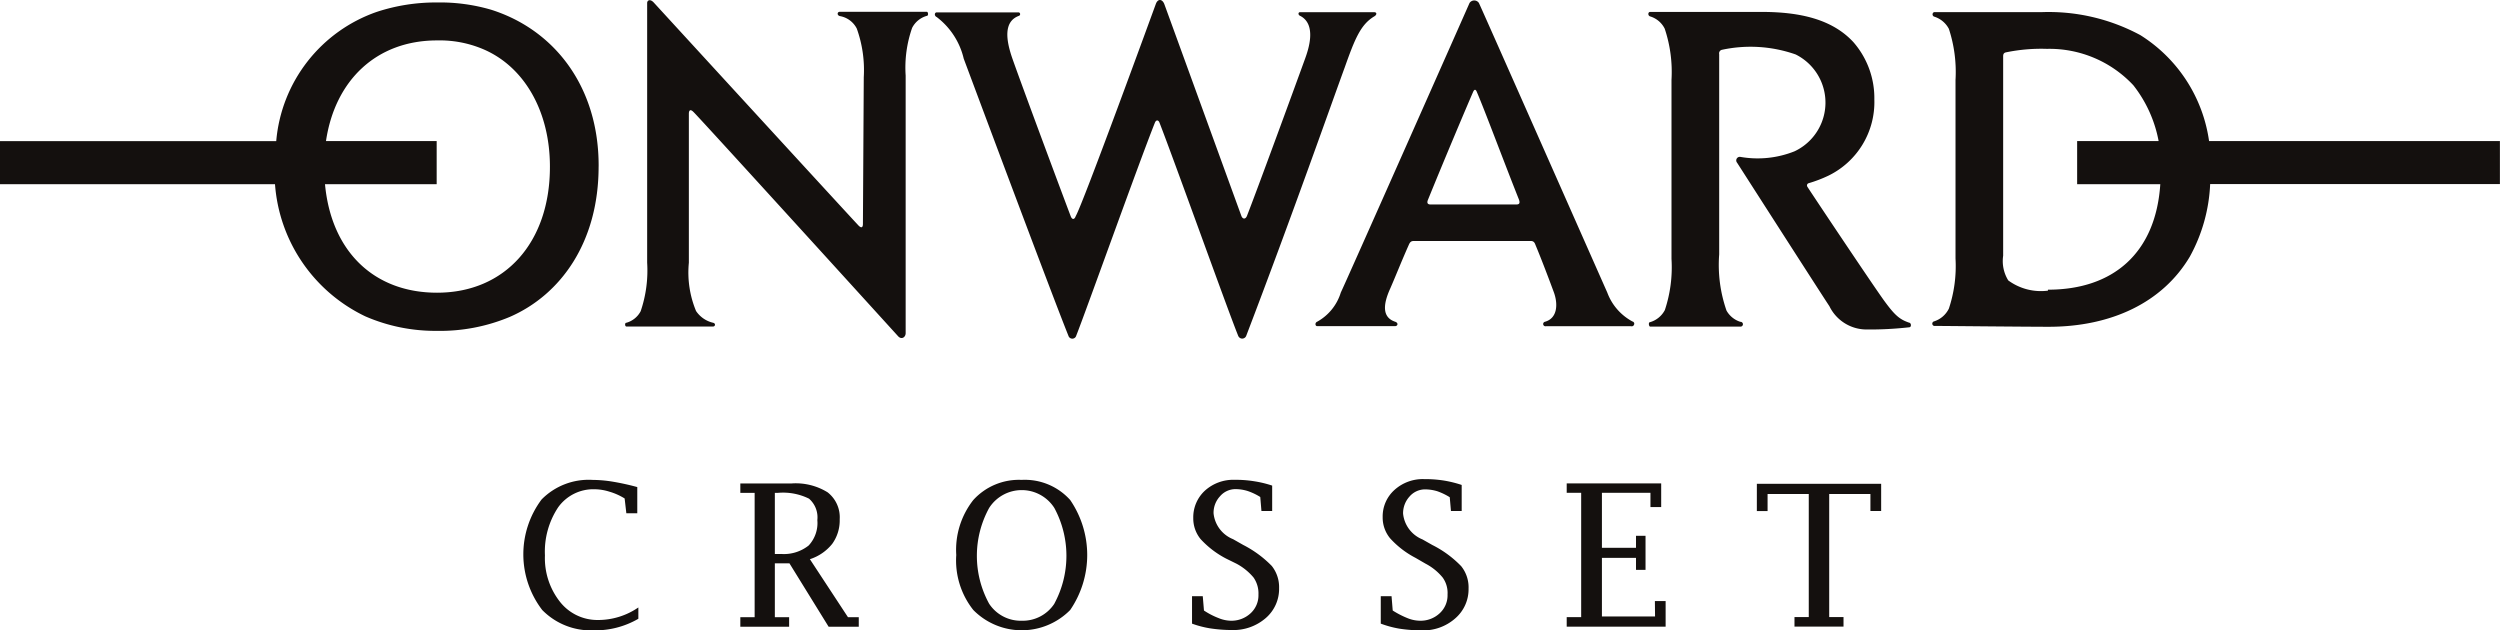 <svg height="40.345" viewBox="0 0 160 40.345" width="160" xmlns="http://www.w3.org/2000/svg"><path d="m200.144 419.628h-5.569c-.163 0-.192.218 0 .273a1.505 1.505 0 0 1 1.09.8 7.865 7.865 0 0 1 .447 3.118l-.054 9.377c0 .261-.109.273-.261.132s-13.123-14.29-13.123-14.29c-.228-.251-.425-.153-.425.032v16.612a8.085 8.085 0 0 1 -.414 3.106 1.479 1.479 0 0 1 -.914.741c-.12 0-.1.241 0 .241h5.546c.141 0 .186-.2 0-.241a1.8 1.8 0 0 1 -1.09-.753 6.439 6.439 0 0 1 -.459-3.095v-9.531c0-.186.077-.339.306-.1.469.457 13.078 14.333 13.078 14.333.229.261.491.066.491-.186v-16.488a7.7 7.7 0 0 1 .414-3.052 1.515 1.515 0 0 1 .937-.768c.12 0 .096-.261 0-.261zm-21 9.9c.021-5.091-2.823-8.744-6.866-10.028a11.633 11.633 0 0 0 -3.477-.469 12.1 12.1 0 0 0 -3.848.6 9.627 9.627 0 0 0 -6.443 8.273h-17.679v2.758h17.6a10.2 10.2 0 0 0 5.786 8.46 11.227 11.227 0 0 0 4.555.926 11.539 11.539 0 0 0 4.687-.894c3.275-1.427 5.683-4.796 5.683-9.624zm-10.344 8.078c-4.02 0-6.766-2.627-7.169-6.943h7.147v-2.763h-7.084c.576-3.89 3.234-6.44 7.106-6.44a7.121 7.121 0 0 1 2.865.523c2.681 1.09 4.361 3.967 4.361 7.552.009 4.834-2.857 8.071-7.226 8.071zm10.287 20.947a3.05 3.05 0 0 1 -2.42-1.167 4.514 4.514 0 0 1 -.96-2.965 5.122 5.122 0 0 1 .849-3.084 2.77 2.77 0 0 1 2.31-1.152 3.254 3.254 0 0 1 .96.153 3.9 3.9 0 0 1 .982.437l.109.949h.7v-1.678a15.985 15.985 0 0 0 -1.592-.35 8.169 8.169 0 0 0 -1.263-.109 4.227 4.227 0 0 0 -3.27 1.253 5.858 5.858 0 0 0 .043 7.075 4.362 4.362 0 0 0 3.27 1.3 5.5 5.5 0 0 0 2.881-.741v-.724a4.546 4.546 0 0 1 -2.6.803zm27.142-8.967a3.946 3.946 0 0 0 -3.106 1.287 5.157 5.157 0 0 0 -1.091 3.52 5.094 5.094 0 0 0 1.091 3.52 4.352 4.352 0 0 0 6.2 0 6.231 6.231 0 0 0 0-7.04 3.9 3.9 0 0 0 -3.095-1.288zm2.081 7.924a2.419 2.419 0 0 1 -2.081 1.09 2.422 2.422 0 0 1 -2.094-1.09 6.374 6.374 0 0 1 0-6.126 2.476 2.476 0 0 1 4.175 0 6.452 6.452 0 0 1 -.002 6.125zm-15.646-2.849a3 3 0 0 0 1.428-.98 2.562 2.562 0 0 0 .48-1.571 2.027 2.027 0 0 0 -.773-1.728 3.877 3.877 0 0 0 -2.322-.567h-3.265v.6h.916v7.957h-.916v.61h3.123v-.61h-.914v-3.445h.935l2.506 4.055h1.93v-.61h-.692zm-1.851-.334h-.392v-3.911h.192a3.745 3.745 0 0 1 1.994.371 1.582 1.582 0 0 1 .534 1.371 2.111 2.111 0 0 1 -.555 1.626 2.55 2.55 0 0 1 -1.774.542zm72.21-14.8c-.6-.207-.9-.446-1.58-1.373s-4.705-6.954-4.937-7.324a.154.154 0 0 1 .035-.212l.03-.016a8.409 8.409 0 0 0 1.285-.49 5.233 5.233 0 0 0 2.933-4.873 5.448 5.448 0 0 0 -1.344-3.673c-1.344-1.451-3.389-1.93-5.874-1.93h-7.127c-.153 0-.163.241 0 .288a1.536 1.536 0 0 1 .928.784 8.706 8.706 0 0 1 .435 3.27v11.468a8.686 8.686 0 0 1 -.425 3.27 1.566 1.566 0 0 1 -.937.773c-.141 0-.086.288 0 .288h5.767a.154.154 0 1 0 0-.307 1.559 1.559 0 0 1 -.884-.718 8.877 8.877 0 0 1 -.469-3.6v-12.816a.231.231 0 0 1 .164-.273 8.706 8.706 0 0 1 4.73.295 3.443 3.443 0 0 1 -.075 6.2 6.368 6.368 0 0 1 -3.445.359.229.229 0 0 0 -.228.371c.064.1 5.449 8.5 5.906 9.178a2.648 2.648 0 0 0 2.333 1.494 22.763 22.763 0 0 0 2.779-.141c.142 0 .142-.263-.001-.296zm-9.754 12.055h.687v-1.092h2.636v7.874h-.914v.61h3.138v-.61h-.916v-7.874h2.638v1.089h.687v-1.742h-7.955zm28.942-23.682a9.576 9.576 0 0 0 -4.4-6.78 12.376 12.376 0 0 0 -6.3-1.471h-6.9a.153.153 0 0 0 -.085.2.155.155 0 0 0 .084.086 1.6 1.6 0 0 1 .949.785 8.867 8.867 0 0 1 .425 3.27v11.433a8.6 8.6 0 0 1 -.425 3.2 1.592 1.592 0 0 1 -.949.818.15.15 0 0 0 -.108.183.154.154 0 0 0 .108.108c.6 0 5.83.055 7.336.055 4 0 7.291-1.549 9.035-4.491a10.55 10.55 0 0 0 1.3-4.644h18.544v-2.752zm-10.311 9.513v.062a3.538 3.538 0 0 1 -2.54-.655 2.353 2.353 0 0 1 -.327-1.581v-12.739c0-.1 0-.23.164-.273a11.209 11.209 0 0 1 2.643-.227 7.346 7.346 0 0 1 5.526 2.331 8.217 8.217 0 0 1 1.617 3.572h-5.215v2.758h5.322c-.29 4.406-3.015 6.752-7.19 6.752zm-25.146 20.915h-3.4v-3.75h2.181v.768h.61v-2.181h-.61v.768h-2.181v-3.52h3.106v.914h.687v-1.515h-6.047v.6h.926v7.957h-.926v.61h6.331v-1.638h-.687zm-1.337-18.689a.15.15 0 0 0 -.1-.19h-.006a3.459 3.459 0 0 1 -1.614-1.853c-.555-1.248-8.119-18.355-8.216-18.532a.357.357 0 0 0 -.5-.1.372.372 0 0 0 -.1.1c-.086.207-8.032 18.127-8.239 18.532a3.2 3.2 0 0 1 -1.506 1.863c-.164.066-.141.288 0 .288h4.971c.192 0 .239-.218 0-.288-.818-.282-.768-1.089-.305-2.112.316-.718.719-1.742 1.2-2.822.086-.192.173-.229.327-.229h7.468c.153 0 .239.065.3.241.384.914.894 2.267 1.176 3.029s.241 1.678-.567 1.9a.149.149 0 0 0 -.109.175.146.146 0 0 0 .174.11h5.448a.155.155 0 0 0 .194-.112zm-7.557-7.679h-5.472c-.153 0-.271-.065-.161-.316 1.024-2.52 2.5-6.017 2.888-6.9.079-.165.157-.165.228 0 .535 1.248 1.69 4.361 2.7 6.9.095.262-.001.317-.187.317zm-17.46 21.791-.653-.371a2 2 0 0 1 -1.248-1.655 1.55 1.55 0 0 1 .414-1.091 1.3 1.3 0 0 1 .994-.457 2.669 2.669 0 0 1 .773.12 3.8 3.8 0 0 1 .808.384l.075.894h.687v-1.624a7.06 7.06 0 0 0 -1.178-.282 7.4 7.4 0 0 0 -1.219-.088 2.707 2.707 0 0 0 -1.9.687 2.315 2.315 0 0 0 -.753 1.755 2.089 2.089 0 0 0 .469 1.351 5.894 5.894 0 0 0 1.632 1.248l.664.327a3.689 3.689 0 0 1 1.091.882 1.768 1.768 0 0 1 .316 1.089 1.557 1.557 0 0 1 -.5 1.2 1.8 1.8 0 0 1 -1.265.48 2.144 2.144 0 0 1 -.773-.164 4.847 4.847 0 0 1 -.949-.489l-.077-.916h-.687v1.755a6.39 6.39 0 0 0 1.146.3 9.423 9.423 0 0 0 1.394.109 3.158 3.158 0 0 0 2.181-.768 2.462 2.462 0 0 0 .851-1.906 2.182 2.182 0 0 0 -.469-1.428 7.01 7.01 0 0 0 -1.824-1.342zm-.16-13.223a.276.276 0 0 0 .35-.164c2.932-7.673 5.531-15.074 6.3-17.167.643-1.81 1.014-2.747 1.885-3.27.184-.1.192-.273 0-.273h-4.742c-.13 0-.13.175 0 .229 1.1.555.519 2.2.327 2.736-.719 1.983-3.1 8.48-3.728 10.082-.1.228-.273.192-.35 0-.424-1.157-4.806-13.223-4.937-13.571-.131-.327-.411-.358-.542 0s-4.678 12.829-5.124 13.571c-.077.228-.231.261-.327 0-.6-1.582-3-8.023-3.7-10-.467-1.307-.585-2.451.384-2.812a.115.115 0 0 0 .079-.077.118.118 0 0 0 -.081-.147h-5.253c-.141 0-.175.218 0 .3a4.685 4.685 0 0 1 1.728 2.661c.612 1.635 5.615 15.044 6.7 17.733a.26.26 0 0 0 .5 0c.611-1.546 4.034-11.129 5.036-13.635.076-.186.217-.192.294 0 .979 2.518 4.37 12 5.034 13.635a.284.284 0 0 0 .17.169zm12.285 13.239-.655-.371a1.993 1.993 0 0 1 -1.242-1.657 1.59 1.59 0 0 1 .414-1.089 1.314 1.314 0 0 1 1-.457 2.772 2.772 0 0 1 .773.118 4.029 4.029 0 0 1 .8.384l.077.882h.687v-1.667a7.3 7.3 0 0 0 -1.178-.288 7.768 7.768 0 0 0 -1.232-.086 2.7 2.7 0 0 0 -1.885.687 2.277 2.277 0 0 0 -.762 1.755 2.082 2.082 0 0 0 .48 1.351 5.8 5.8 0 0 0 1.624 1.248l.641.371a3.533 3.533 0 0 1 1.091.882 1.679 1.679 0 0 1 .316 1.089 1.557 1.557 0 0 1 -.5 1.2 1.784 1.784 0 0 1 -1.274.48 2.15 2.15 0 0 1 -.786-.164 5.716 5.716 0 0 1 -.949-.489l-.075-.916h-.69v1.755a6.478 6.478 0 0 0 1.189.322 9.458 9.458 0 0 0 1.4.109 3.087 3.087 0 0 0 2.179-.768 2.458 2.458 0 0 0 .851-1.908 2.166 2.166 0 0 0 -.469-1.428 6.8 6.8 0 0 0 -1.822-1.345z" fill="#14100e" transform="translate(-140.831 -418.873)"/></svg>